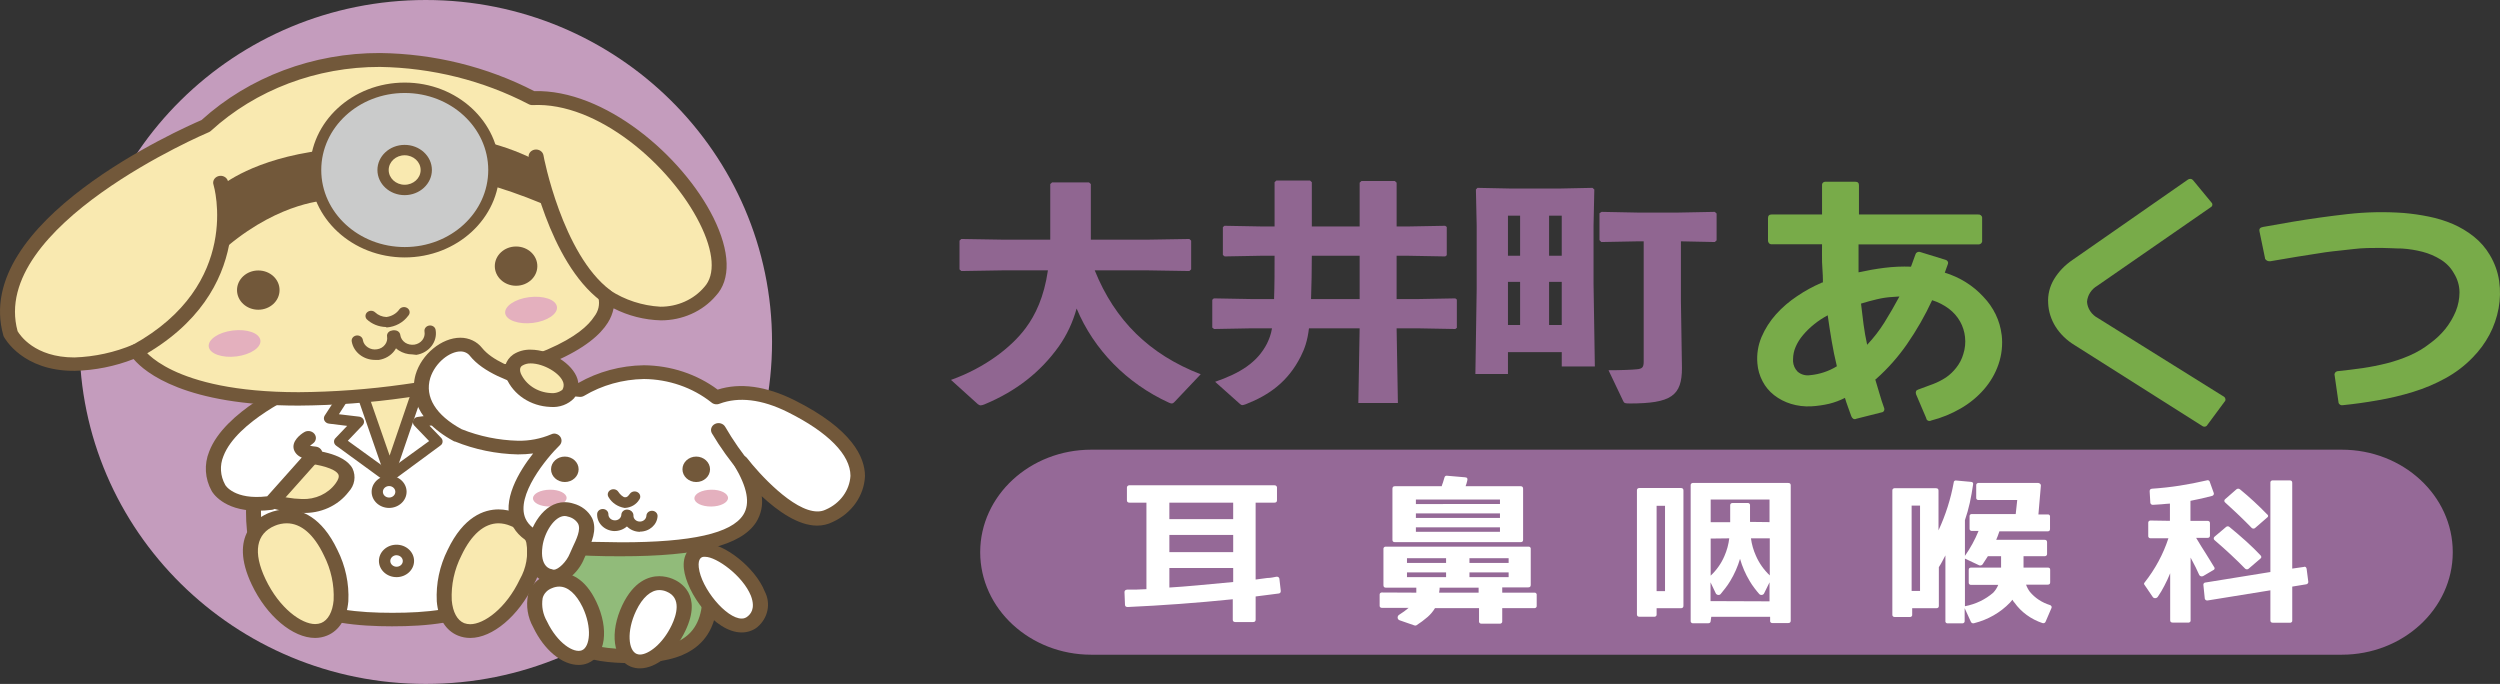 <?xml version="1.0" encoding="UTF-8"?>
<svg id="_レイヤー_1" data-name="レイヤー_1" xmlns="http://www.w3.org/2000/svg" version="1.1" viewBox="0 0 219.321 60">
  <rect x="0" y="0" width="219.321" height="60" fill="#333333" stroke="none"/>
  <!-- Generator: Adobe Illustrator 29.5.1, SVG Export Plug-In . SVG Version: 2.1.0 Build 141)  -->
  <defs>
    <style>
      .st0 {
        fill: #906691;
      }

      .st1 {
        fill: #c49cbd;
      }

      .st2 {
        fill: #cacbcb;
      }

      .st3 {
        fill: #91bb7a;
      }

      .st4 {
        fill: #72583a;
      }

      .st5 {
        fill: #fff;
      }

      .st6 {
        fill: #78ab49;
      }

      .st7 {
        fill: #e4b0be;
      }

      .st8 {
        fill: #f9e9b0;
      }

      .st9 {
        fill: #956997;
      }
    </style>
  </defs>
  <path class="st0" d="M96.038,23.716c1.77,4.404,4.808,7.38,9.298,9.117l-2.291,2.419c-.091.104-.182.145-.249.145-.091,0-.182-.041-.272-.083-3.651-1.674-6.554-4.61-8.073-8.249-.34,1.22-.862,2.336-1.565,3.329-1.61,2.253-3.742,3.928-6.532,5.085-.113.041-.226.083-.317.083s-.159-.042-.249-.104l-2.359-2.13c3.016-1.075,5.33-2.894,6.554-4.548.862-1.158,1.611-2.729,1.951-5.065h-3.833l-3.765.062-.159-.145v-2.522l.159-.145,3.765.062h4.037v-4.879l.159-.145h3.243l.159.145v4.879h4.876l3.765-.062.159.145v2.522l-.159.145-3.765-.062h-4.536Z"/>
  <path class="st0" d="M123.406,19.87l3.38-.062.136.104v2.481l-.136.103-3.38-.062h-.884v3.804h1.769l3.379-.062.137.103v2.481l-.137.103-3.379-.062h-1.769l.113,6.554h-3.47l.114-6.554h-4.445c-.137,1.137-.386,1.799-.726,2.48-1.111,2.192-2.744,3.37-4.808,4.177-.137.041-.227.083-.295.083-.091,0-.159-.041-.226-.104l-2.178-1.943c2.155-.745,3.697-1.674,4.559-3.37.182-.393.34-.765.431-1.323h-1.724l-3.357.062-.159-.124v-2.44l.136-.124,3.38.062h1.905c.045-1.261.045-2.543.045-3.804h-1.021l-3.357.062-.159-.124v-2.44l.137-.124,3.379.062h1.021v-3.887l.159-.145h2.949l.159.145v3.887h4.196v-3.845l.159-.145h2.925l.16.145v3.845h.884ZM119.279,22.434h-4.196c0,1.261-.023,2.543-.068,3.804h4.264v-3.804Z"/>
  <path class="st0" d="M132.291,30.89v1.923h-2.858l.114-7.443v-5.582l-.068-3.163.136-.145,3.04.062h4.036l3.017-.062.159.145-.068,3.163v5.127l.114,7.236h-2.903v-1.261h-4.718ZM133.356,18.919h-1.066v3.515h1.066v-3.515ZM133.356,24.729h-1.066v3.784h1.066v-3.784ZM137.009,22.434v-3.515h-1.111v3.515h1.111ZM137.009,28.512v-3.784h-1.111v3.784h1.111ZM147.464,26.403l.091,5.872c0,2.439-.93,3.121-4.581,3.121-.454,0-.499-.041-.59-.248l-1.271-2.667c1.066,0,2.087-.041,2.472-.083.477-.041.613-.166.613-.662v-10.564h-.544l-3.175.062-.159-.166v-2.357l.182-.124,3.153.062h3.583l3.197-.062.159.144v2.357l-.159.145-2.971-.062v5.231Z"/>
  <path id="path15" class="st1" d="M67.73,30c0,16.569-13.601,30-30.378,30S6.974,46.569,6.974,30C6.974,13.431,20.575 0,37.352,0l0.0 0c16.776.004,30.374,13.433,30.378,30Z"/>
  <path id="path17" class="st5" d="M45.591,31.33l-2.655,3.403c-2.013-2.496-5.156-4.001-8.527-4.083-6.727,0-12.185,6.397-12.185,14.292s5.458,9.392,12.2,9.392,12.171-1.531,12.171-9.419c0-1.599,1.475-3.117,1.092-4.553,1.822-1.198,2.582-3.137,2.567-5.492s-4.662-3.539-4.662-3.539Z"/>
  <path id="path19" class="st4" d="M34.424,54.946c-5.982,0-12.842-1.143-12.842-10.032,0-8.208,5.761-14.884,12.842-14.884,3.274.052,6.366,1.404,8.483,3.709l2.161-2.77c.169-.212.465-.302.738-.225.524.143,5.119,1.45,5.163,4.124,0,2.552-.834,4.485-2.508,5.751.01.835-.195,1.661-.597,2.409-.311.591-.501,1.23-.561,1.885-.052,8.888-6.911,10.032-12.879,10.032ZM34.424,31.241c-6.358,0-11.529,6.125-11.529,13.673,0,7.745,5.54,8.847,11.529,8.847s11.507-1.089,11.507-8.847c.051-.81.274-1.603.656-2.334.368-.624.53-1.334.465-2.042-.083-.255.021-.529.258-.681,1.527-1.007,2.301-2.722,2.287-4.989,0-1.361-2.449-2.402-3.754-2.831l-2.375,3.029c-.118.156-.31.252-.516.259-.206.003-.403-.082-.531-.231-2.161-2.477-5.008-3.852-7.996-3.852Z"/>
  <polygon id="polygon21" class="st8" points="31.222 32.963 34.188 41.47 37.263 32.46 31.222 32.963"/>
  <path id="path23" class="st4" d="M34.188,41.926c-.214.001-.405-.125-.472-.313l-2.95-8.507c-.051-.129-.032-.274.052-.388.085-.114.22-.189.369-.204l6.041-.51c.165-.014.326.05.428.17.1.12.133.276.089.422l-3.083,9.018c-.069.186-.259.312-.472.313ZM31.886,33.372l2.294,6.595,2.39-6.989-4.684.395Z"/>
  <path id="path25" class="st8" d="M26.723,40.055s5.163.272,3.297,2.722c-2.338,3.117-7.376.681-7.376.681,0,0,4.079-3.403,4.079-3.403Z"/>
  <path id="path27" class="st4" d="M26.487,44.996c-1.435-.043-2.844-.371-4.131-.96-.188-.092-.317-.261-.347-.456-.028-.197.049-.395.207-.531l4.094-3.444c.131-.108.304-.164.479-.157.561,0,3.393.252,4.138,1.654.322.684.19,1.478-.339,2.042-.93,1.228-2.48,1.927-4.101,1.851ZM23.861,43.308c.841.291,1.728.45,2.626.47,1.174.054,2.293-.462,2.95-1.361.258-.347.339-.619.243-.803-.28-.524-1.719-.864-2.759-.96,0,0-3.061,2.654-3.061,2.654Z"/>
  <path id="path29" class="st4" d="M33.966,42.233c-.109-.001-.215-.035-.302-.095l-4.175-3.042c-.104-.077-.171-.19-.184-.313-.015-.127.03-.254.125-.347l1.025-1.075-1.601-.197c-.165-.021-.308-.115-.384-.252-.074-.135-.074-.294,0-.429l1.977-3.042c.141-.216.444-.286.679-.157.234.13.31.41.17.626l-1.564,2.43,1.778.211c.27.034.46.264.423.513-.013.09-.055.175-.121.242l-1.298,1.361,3.762,2.722c.216.154.256.44.089.64-.095.114-.243.179-.399.177,0,0,0,.027,0,.027Z"/>
  <path id="path31" class="st4" d="M34.188,42.233c-.153-.001-.297-.066-.391-.177-.167-.199-.127-.486.088-.64 0-0.0 0-0.0 0-0l3.762-2.722-1.306-1.361c-.119-.128-.152-.305-.089-.463.061-.16.216-.274.398-.293l1.778-.238-1.593-2.443c-.137-.217-.061-.494.17-.626.234-.13.538-.06.678.156 0.0 0.0 0.0 0.0 0.0.001l1.977,3.042c.082.133.082.296,0,.429-.074.138-.218.233-.384.252l-1.601.197,1.033,1.075c.09.096.133.221.118.347-.007.125-.075.24-.184.313l-4.145,3.056c-.09.061-.198.094-.31.095Z"/>
  <path id="path33" class="st8" d="M29.024,48.487c1.424,3.001,1.165,6.009-.583,6.717-1.748.708-4.345-1.171-5.753-4.151-1.409-2.981-.583-4.764,1.165-5.492,1.748-.728,3.74-.075,5.171,2.926Z"/>
  <path id="path35" class="st4" d="M27.645,55.966c-1.962,0-4.249-1.919-5.554-4.669-2.11-4.417.612-5.935,1.475-6.288.491-.206,1.024-.315,1.564-.32,1.269,0,3.076.619,4.47,3.553.71,1.411,1.039,2.959.959,4.512-.133,1.504-.797,2.573-1.874,3.008-.328.134-.682.203-1.04.204ZM25.152,45.908c-.356.003-.708.075-1.033.211-1.652.681-1.947,2.334-.826,4.689,1.217,2.559,3.15,3.94,4.352,3.94.182.001.363-.032.531-.095.605-.245,1.003-.973,1.092-1.994.065-1.353-.226-2.7-.848-3.927-.878-1.851-2.006-2.824-3.268-2.824Z"/>
  <path id="path37" class="st8" d="M39.875,48.487c-1.431,3.001-1.173,6.009.575,6.717s4.3-1.171,5.776-4.151c1.475-2.981.59-4.764-1.158-5.492-1.748-.728-3.762-.075-5.193,2.926Z"/>
  <path id="path39" class="st4" d="M41.254,55.966h0c-.368.002-.733-.068-1.07-.204-1.077-.436-1.741-1.504-1.866-3.008-.079-1.553.247-3.1.952-4.512,1.401-2.933,3.201-3.553,4.47-3.553.542.005,1.077.114,1.571.32,1.069.404,1.866,1.253,2.146,2.287.272,1.368.044,2.78-.649,4.015-1.32,2.722-3.592,4.655-5.554,4.655ZM43.74,45.908c-1.254,0-2.383.973-3.26,2.824-.624,1.231-.915,2.583-.848,3.94.089,1.021.479,1.749,1.084,1.994.171.063.354.096.538.095,1.195,0,3.128-1.361,4.352-3.94.562-.986.761-2.113.568-3.212-.179-.683-.712-1.241-1.424-1.49-.318-.133-.662-.205-1.011-.211Z"/>
  <path id="path41" class="st4" d="M34.136,44.56c-.847,0-1.534-.634-1.534-1.416,0-.782.687-1.416,1.534-1.416.847,0,1.534.634,1.534,1.416h0c-.004.78-.689,1.412-1.534,1.416ZM34.136,42.641c-.301,0-.546.225-.546.504,0,.278.244.504.546.504s.546-.225.546-.504c0-.278-.244-.504-.546-.504Z"/>
  <path id="path43" class="st4" d="M34.792,50.631c-.851.004-1.545-.63-1.549-1.416s.683-1.425,1.534-1.429c.851-.004,1.545.63,1.549,1.416 0.0.005 0.0.009,0,.014-.004.78-.689,1.412-1.534,1.416ZM34.792,48.705c-.304.004-.549.23-.553.51.004.279.251.504.553.504.301,0,.546-.225.546-.504-.004-.277-.246-.5-.546-.504v-.007Z"/>
  <path id="path45" class="st5" d="M27.047,38.381l-1.07-4.41s-9.331,4.083-6.808,8.847c0,0,.988,1.824,4.61,1.313l3.821-4.39s-2.331-.143-.553-1.361Z"/>
  <path id="path47" class="st4" d="M22.548,44.805c-3.002,0-3.946-1.661-3.983-1.742-.592-1.072-.67-2.323-.214-3.45,1.35-3.553,7.081-6.077,7.325-6.186.33-.143.723-.012.878.293s.013.667-.317.81h0c-.052,0-5.473,2.416-6.639,5.492-.335.817-.278,1.727.155,2.504,0,.041.819,1.361,3.688,1.014l3.032-3.403c-.326-.123-.577-.372-.686-.681-.243-.749.597-1.361.87-1.524.292-.198.703-.144.922.123.22.266.165.646-.123.849-.001.001-.002.001-.002.002-.09.062-.176.128-.258.197.159.039.322.064.487.075.365.031.634.329.601.666-.012.12-.062.234-.144.328l-3.865,4.335c-.106.115-.252.192-.413.218-.435.055-.874.082-1.313.082Z"/>
  <path id="path49" class="st3" d="M62.291,52.176c0,4.512-3.128,5.383-6.97,5.383s-6.97-.871-6.97-5.383,3.12-8.167,6.97-8.167,6.97,3.655,6.97,8.167Z"/>
  <path id="path51" class="st4" d="M55.32,58.171c-3.555,0-7.634-.681-7.634-5.996,0-4.839,3.423-8.779,7.634-8.779s7.627,3.94,7.627,8.779c0,5.315-4.079,5.996-7.627,5.996ZM55.32,44.615c-3.482,0-6.314,3.403-6.314,7.561,0,3.968,2.523,4.764,6.314,4.764s6.307-.81,6.307-4.764c-0-4.172-2.862-7.561-6.307-7.561Z"/>
  <path id="path53" class="st8" d="M18.056,11.042S-1.867,19.393.928,29.268c0,0,2.471,4.866,11.064,1.524,0,0,3.452,6.227,23.545,3.491,20.093-2.736,17.585-8.357,17.585-8.357,0,0,5.377,3.75,9.169-.354,3.791-4.104-6.535-17.416-15.593-16.96,0,0-15.638-8.963-28.642,2.43Z"/>
  <path id="path55" class="st4" d="M26.199,35.583c-9.936,0-13.462-2.886-14.479-4.083-1.636.638-3.387.989-5.163,1.034-4.588.034-6.159-2.886-6.225-3.001-.016-.033-.028-.067-.037-.102C-2.538,19.434,15.983,11.267,17.68,10.532c4.178-3.785,9.804-5.898,15.66-5.88,4.74.058,9.39,1.207,13.528,3.342,6.174-.17,13.004,5.669,15.711,11.086,1.475,2.974,1.564,5.445.207,6.887-1.161,1.353-2.931,2.141-4.802,2.137-1.456-.039-2.88-.401-4.153-1.055-.088.446-.261.874-.509,1.266-1.283,2.042-5.399,4.893-17.703,6.567-3.117.446-6.265.68-9.419.701ZM11.963,30.214c.247.001.472.13.583.333,0,.034,2.405,3.859,13.653,3.859,3.085-.022,6.164-.249,9.213-.681,12.289-1.715,15.756-4.458,16.714-5.948.372-.47.509-1.064.376-1.633-.115-.317.071-.66.415-.766.202-.062.424-.03.596.086,1.3.853,2.833,1.353,4.426,1.443,1.504.006,2.927-.633,3.85-1.729.988-1.068.841-3.103-.406-5.587-2.56-5.118-8.969-10.664-14.649-10.372-.135.006-.269-.028-.384-.095-3.978-2.062-8.449-3.179-13.012-3.253-5.554-.015-10.888,2.002-14.834,5.608-.051.048-.111.087-.177.116-.199.082-19.311,8.221-16.781,17.463.192.32,1.475,2.3,4.979,2.3,1.785-.059,3.54-.443,5.163-1.13.089-.023.182-.028.273-.014Z"/>
  <path id="path57" class="st4" d="M11.963,31.398c-.363.005-.661-.262-.667-.596-.004-.219.122-.424.327-.534,9.663-5.322,7.14-13.965,7.111-14.047-.115-.317.071-.66.415-.766.344-.106.716.065.831.383.01.028.018.056.023.084,0,.095,2.818,9.63-7.701,15.422-.106.046-.223.064-.339.054Z"/>
  <path id="path59" class="st4" d="M53.122,26.539c-.152 0-.299-.051-.413-.143-4.588-3.444-6.262-12.196-6.329-12.57-.061-.331.18-.645.538-.701.358-.056.699.166.76.497h0c0,.088,1.66,8.677,5.857,11.835.281.217.318.603.083.863-.123.136-.304.216-.496.219Z"/>
  <path id="path61" class="st4" d="M28.737,13.268c-.106-.077-.242-.112-.376-.095-6.181.769-8.851,3.063-8.999,3.158-.196.175-.201.464-.012.645.085.081.199.13.321.138v3.505l-.332.265c-.201.164-.22.448-.042.634.002.002.004.004.006.006.185.185.496.2.701.034,4.713-3.913,8.682-3.981,8.719-3.981.272.024.513-.16.538-.411.003-.029.003-.057,0-.086l-.325-3.498c-.017-.125-.089-.238-.199-.313Z"/>
  <path id="path63" class="st4" d="M47.9,17.011l-.31-.129-.317-1.749c.141-.018.265-.093.339-.204.144-.215.075-.496-.155-.633-1.541-.825-3.196-1.455-4.92-1.872-.146-.035-.302-.005-.42.082-.121.086-.192.22-.192.361v2.722c.002.202.145.381.354.442,1.774.495,3.511,1.095,5.2,1.797.065.026.135.04.207.041.273-.003.492-.21.488-.461-.002-.171-.108-.327-.274-.403,0,0-0.0.007-0.0.007Z"/>
  <path id="path65" class="st4" d="M33.856,28.689c-.635-.016-1.239-.26-1.682-.681-.172-.195-.14-.483.071-.641.199-.149.488-.134.666.036.261.247.615.393.988.408.471-.061.889-.31,1.143-.681.159-.205.467-.252.689-.106.222.146.273.431.115.636-.009.012-.019.024-.03.035-.428.594-1.126.975-1.896,1.034l-.066-.041Z"/>
  <path id="path67" class="st4" d="M24.525,25.45c-0.0.951-.836,1.722-1.866,1.722-1.031-0-1.866-.771-1.866-1.722 0-.951.836-1.722,1.866-1.722.002,0,.005 0.0.007 0,1.027-0,1.859.768,1.859,1.715,0,.002-0.0.005-0.0.007Z"/>
  <path id="path69" class="st4" d="M47.14,23.347c0,.951-.836,1.722-1.866,1.722-1.031,0-1.866-.771-1.866-1.722,0-.951.836-1.722,1.866-1.722h0c1.031,0,1.866.771,1.866,1.722Z"/>
  <path id="path71" class="st2" d="M35.508,7.701c-4.318,0-7.819,3.23-7.819,7.214s3.501,7.214,7.819,7.214,7.819-3.23,7.819-7.214h0c0-3.984-3.501-7.214-7.819-7.214ZM35.508,16.664c-1.047.015-1.909-.756-1.925-1.722-.016-.966.819-1.761,1.866-1.776,1.047-.015,1.909.756,1.925,1.722 0.0.009 0.0.018 0.0.027 0.0.955-.831,1.734-1.866,1.749Z"/>
  <path id="path73" class="st4" d="M35.508,22.585c-4.591,0-8.313-3.434-8.313-7.67s3.722-7.67,8.313-7.67,8.313,3.434,8.313,7.67c-.004,4.234-3.724,7.666-8.313,7.67ZM35.508,8.157c-4.045,0-7.325,3.026-7.325,6.758s3.279,6.758,7.325,6.758,7.325-3.026,7.325-6.758c-.004-3.731-3.281-6.754-7.325-6.758ZM35.508,17.12c-1.32.004-2.393-.98-2.397-2.198-.004-1.218,1.063-2.208,2.382-2.212s2.393.98,2.397,2.198c0.0.002 0.0.005 0.0.007-.004,1.214-1.067,2.198-2.383,2.205ZM35.508,13.622c-.774-.004-1.405.572-1.409,1.286s.62,1.296,1.394,1.3c.774.004,1.405-.572,1.409-1.286 0-.002 0-.005 0-.007 0-.711-.623-1.289-1.394-1.293Z"/>
  <path id="path75" class="st5" d="M62.829,34.855s-5.097-4.539-11.942-.681c0,0-6.993-.681-9.132-3.335-2.139-2.654-8.689,3.498-1.571,7.337,0,0,4.817,2.089,8.438.463,0,0-9.383,9.126,3.238,9.528,12.621.402,16.611-1.831,13.13-7.602,0,0,4.736,6.2,7.73,4.682s4.647-5.628-3.341-9.616c-2.501-1.279-4.713-1.49-6.55-.776Z"/>
  <path id="path77" class="st4" d="M54.494,48.8c-.826,0-1.726,0-2.655-.041-3.843-.116-6.181-1.062-6.956-2.804-.9-2.042.627-4.567,1.888-6.173-.445.055-.893.082-1.342.082-1.904-.041-3.782-.428-5.525-1.137h-.052c-3.983-2.151-3.688-4.818-3.393-5.866.524-1.783,2.287-3.233,3.924-3.233.753-.003,1.461.329,1.903.892,1.741,2.164,7.288,2.933,8.453,3.076,1.728-.988,3.714-1.524,5.746-1.552,2.358.019,4.64.772,6.476,2.137,1.955-.626,4.249-.313,6.734.926,5.104,2.552,6.181,5.029,6.189,6.656-.072,1.726-1.166,3.276-2.847,4.036-.414.207-.879.314-1.35.313h0c-1.674,0-3.467-1.286-4.861-2.579.113.792-.061,1.595-.494,2.287-1.306,2.028-5.067,2.981-11.839,2.981h-0ZM48.593,38.033c.209,0,.406.091.531.245.192.233.183.559-.022.783-1.136,1.103-3.895,4.424-3.002,6.431.553,1.245,2.552,1.953,5.783,2.042.915,0,1.8.041,2.611.041,6.174,0,9.67-.783,10.71-2.409.627-.987.369-2.402-.789-4.328-.158-.287-.048-.638.251-.803.297-.17.686-.095.885.17.996,1.293,4.035,4.662,6.159,4.662h0c.257.006.511-.051.738-.163,1.256-.544,2.086-1.682,2.161-2.96,0-1.838-1.955-3.825-5.495-5.587-2.287-1.143-4.322-1.361-5.982-.742-.249.105-.544.057-.738-.123-1.646-1.298-3.735-2.021-5.901-2.042-1.866.031-3.685.542-5.252,1.477-.123.072-.268.104-.413.088-.302,0-7.31-.749-9.589-3.58-.19-.258-.51-.409-.848-.402-.929,0-2.213.96-2.648,2.334-.494,1.661.487,3.253,2.751,4.485,1.563.625,3.24.969,4.942,1.014,1.002.019,1.996-.172,2.906-.558.086-.043.182-.069.28-.075,0,0-.03-0-.03 0Z"/>
  <path id="path79" class="st4" d="M65.507,41.783c-.201-.002-.39-.087-.516-.231-.95-1.113-1.799-2.297-2.537-3.539-.171-.297-.049-.666.273-.823.322-.158.721-.045.893.252h0c.69,1.192,1.484,2.33,2.375,3.403.198.285.108.664-.201.846-.086.051-.184.083-.286.093Z"/>
  <path id="path81" class="st4" d="M54.841,44.56h-.052c-.6-.1-1.117-.449-1.401-.946-.141-.218-.063-.5.173-.63s.542-.058.682.16h0c.125.197.398.476.59.483s.273-.109.435-.32c.157-.207.466-.257.69-.112s.279.43.122.636h0c-.25.423-.718.698-1.239.728Z"/>
  <path id="path83" class="st4" d="M32.897,31.575c-1.008-.003-1.867-.676-2.036-1.593-.059-.246.11-.489.376-.543s.53.101.589.347c.004.015.006.031.008.047.043.259.201.491.435.64.231.156.522.217.804.17.284-.038.538-.184.701-.402.159-.205.225-.459.184-.708-.047-.25.135-.488.406-.531.271-.043.528.124.575.374h0c.187,1.039-.572,2.021-1.697,2.198-.115.006-.231.006-.347,0Z"/>
  <path id="path85" class="st4" d="M36.172,31.092c-.428-.001-.846-.125-1.195-.354-.438-.285-.738-.718-.834-1.205-.059-.246.11-.489.376-.543s.53.101.589.347c.004.015.006.031.008.047.036.273.194.52.435.681.235.15.522.21.804.17.587-.09.984-.601.887-1.143-0-.003-.001-.005-.001-.008-.04-.247.139-.479.406-.524.265-.044.518.118.566.362.001.004.002.008.002.012.187,1.036-.567,2.018-1.689,2.198-.119-.007-.237-.02-.354-.041Z"/>
  <path id="path87" class="st4" d="M53.904,46.588h-.044c-.843-.044-1.496-.698-1.475-1.477-.001-.252.22-.456.493-.457.273-.001.495.203.495.455v.002c-.008.289.239.53.553.538 0.0 0.0 0.0 0.0 0.0 0.0.305.015.566-.201.582-.482 0-.007.001-.014.001-.021.016-.249.239-.443.509-.442.273.007.487.217.479.469,0,0-0.0 0-0.0 0-.01.38-.185.741-.487,1-.295.268-.693.417-1.106.415Z"/>
  <path id="path89" class="st4" d="M56.154,46.656h-.052c-.413-.013-.803-.177-1.084-.456-.282-.272-.434-.638-.42-1.014.008-.245.228-.439.494-.436h0c.273.007.487.217.479.469,0,0-0.0 0-0.0 0-.008.138.045.273.148.374.104.101.247.16.398.163.151.005.297-.046.406-.143.11-.094.176-.223.184-.361.004-.248.225-.446.494-.443.003 0.0.005 0.0.008 0.0.273.007.487.217.479.469,0,0-0.0 0-0.0 0-.039.763-.722,1.362-1.549,1.361,0,0,.015.014.015.014Z"/>
  <path id="path91" class="st5" d="M51.706,53.033c.981,2.042.804,4.083-.391,4.587s-2.95-.783-3.932-2.838-.398-3.267.797-3.75,2.552-.054,3.526,2.001Z"/>
  <path id="path93" class="st4" d="M50.769,58.335c-1.475,0-3.046-1.327-3.991-3.308-.491-.88-.65-1.886-.45-2.858.206-.766.795-1.395,1.586-1.695.363-.148.754-.226,1.151-.231.929,0,2.25.442,3.246,2.545,1.143,2.396.819,4.764-.738,5.39-.253.103-.527.156-.804.157ZM49.065,51.461c-.214.001-.426.045-.62.129-.422.148-.736.48-.841.885-.112.701.022,1.417.384,2.042.907,1.906,2.353,2.818,3.061,2.532s.915-1.987.059-3.791c-.561-1.15-1.283-1.797-2.043-1.797Z"/>
  <path id="path95" class="st5" d="M55.202,53.353c-.974,2.042-.797,4.083.391,4.594s2.95-.789,3.932-2.838.406-3.287-.76-3.798-2.589,0-3.563,2.042Z"/>
  <path id="path97" class="st4" d="M56.139,58.634h0c-.276.002-.55-.049-.804-.15-1.556-.633-1.874-3.001-.738-5.397,1.003-2.096,2.316-2.539,3.246-2.539.399.004.793.083,1.158.231.649.265,2.648,1.361,1.129,4.553-.937,1.974-2.545,3.301-3.991,3.301ZM57.843,51.767c-.738,0-1.475.64-2.036,1.81-.863,1.81-.679,3.498.052,3.791.089.035.184.053.28.054.738,0,1.992-.905,2.788-2.579.413-.864.9-2.402-.457-2.947-.196-.085-.41-.129-.627-.129Z"/>
  <path id="path99" class="st8" d="M50.032,33.406c-.443-1.422-3.246-2.722-4.625-1.817s.575,3.505,2.869,3.505c2.294,0,1.756-1.688,1.756-1.688Z"/>
  <path id="path101" class="st4" d="M48.276,35.699c-1.723-.067-3.24-1.069-3.865-2.552-.318-.729-.071-1.564.605-2.042.447-.293.986-.444,1.534-.429,1.733,0,3.688,1.225,4.109,2.566.176.574.071,1.191-.288,1.688-.523.553-1.303.84-2.095.769ZM46.55,31.881c-.262-.006-.52.063-.738.197-.074.048-.295.204-.125.681.44.989,1.455,1.658,2.611,1.722.375.044.752-.06,1.04-.286.113-.191.142-.416.081-.626-.243-.817-1.719-1.688-2.869-1.688Z"/>
  <path id="path103" class="st4" d="M50.762,41.171c0,.616-.542,1.116-1.21,1.116s-1.21-.5-1.21-1.116.542-1.116,1.21-1.116h0c.668,0,1.21.5,1.21,1.116Z"/>
  <path id="path105" class="st4" d="M62.291,41.171c0,.616-.542,1.116-1.21,1.116s-1.21-.5-1.21-1.116.542-1.116,1.21-1.116h0c.666.004,1.206.501,1.21,1.116Z"/>
  <path id="path107" class="st5" d="M61.627,48.256c1.955-.368,6.919,4.254,4.426,6.282s-7.546-5.683-4.426-6.282Z"/>
  <path id="path109" class="st4" d="M65.064,55.483c-2.375,0-4.839-3.478-5.067-5.581-.133-1.198.428-2.042,1.475-2.239.125-.011.251-.011.376,0,1.711,0,4.426,2.164,5.237,4.213.564,1.068.297,2.352-.656,3.151-.381.298-.865.459-1.365.456ZM61.87,48.848h-.111c-.177,0-.546.102-.457.926.207,1.844,2.419,4.492,3.762,4.492.195.003.383-.066.524-.191.192-.157.738-.619.288-1.81-.715-1.763-3.024-3.416-4.005-3.416Z"/>
  <path id="path111" class="st7" d="M22.843,29.846c.096.626-.848,1.266-2.095,1.422s-2.346-.225-2.434-.851.841-1.266,2.095-1.422,2.338.218,2.434.851Z"/>
  <path id="path113" class="st7" d="M48.859,26.906c.096.626-.848,1.266-2.095,1.422s-2.346-.225-2.442-.837.848-1.266,2.102-1.422,2.338.211,2.434.837Z"/>
  <path id="path115" class="st7" d="M49.707,43.682c0,.408-.649.749-1.475.755s-1.475-.313-1.475-.721.649-.742,1.475-.755,1.475.32,1.475.721Z"/>
  <path id="path117" class="st7" d="M63.869,43.682c0,.408-.649.749-1.475.755s-1.475-.313-1.475-.721.649-.742,1.475-.755,1.468.32,1.475.721Z"/>
  <path id="path119" class="st5" d="M48.254,50.522s-1.652-.231-1.291-2.661c.207-1.538,1.475-3.648,3.128-3.117,2.515.81.988,2.967.575,4.029s-1.593,2.123-2.412,1.749Z"/>
  <path id="path121" class="st4" d="M48.615,51.202c-.192 0-.383-.035-.561-.102-.804-.163-2.08-1.028-1.77-3.314.199-1.504,1.379-3.73,3.26-3.73.251.002.5.041.738.116.726.188,1.33.654,1.66,1.279.487,1.021-.059,2.178-.457,3.022-.089.184-.17.354-.229.504-.42,1.096-1.527,2.225-2.641,2.225ZM49.545,45.268c-.9,0-1.792,1.436-1.955,2.668-.251,1.824.738,1.98.738,1.98.069.012.136.032.199.061.022.006.045.006.066,0,.384,0,1.106-.681,1.401-1.422.074-.177.162-.374.258-.578.302-.64.738-1.518.457-2.042-.188-.31-.51-.533-.885-.613-.09-.032-.184-.05-.28-.054Z"/>
  <path id="path129" class="st6" d="M175.604,29.37c.103.873.007,1.756-.28,2.593-.273.8-.706,1.545-1.276,2.198-.575.66-1.265,1.226-2.043,1.674-.801.465-1.67.82-2.582,1.055-.129.079-.303.047-.389-.072-.028-.039-.044-.085-.047-.132l-.9-2.11c-.052-.211,0-.34.192-.402l1.306-.483c.404-.154.788-.351,1.143-.585.343-.24.644-.527.893-.851.281-.354.488-.754.612-1.177.16-.491.213-1.007.155-1.518-.05-.475-.197-.937-.435-1.361-.241-.426-.572-.803-.974-1.109-.439-.331-.939-.586-1.475-.755-.621,1.343-1.361,2.636-2.213,3.866-.764,1.102-1.665,2.119-2.685,3.029l-.052.048h-.044l.376,1.259c.118.415.251.83.398,1.232.037.083.037.176,0,.259-.037.085-.123.143-.221.15l-2.213.558c-.081.048-.185.048-.266,0-.081-.054-.14-.13-.17-.218-.093-.254-.189-.52-.288-.796-.103-.279-.192-.551-.273-.817-.438.224-.903.398-1.387.517-.517.12-1.046.195-1.579.225-.6.03-1.2-.044-1.77-.218-.54-.165-1.04-.424-1.475-.762-.43-.337-.777-.754-1.018-1.225-.256-.486-.409-1.013-.45-1.552-.072-.789.052-1.583.361-2.321.309-.725.739-1.4,1.276-2.001.545-.605,1.172-1.142,1.866-1.599.656-.445,1.358-.83,2.095-1.15.042-.031.094-.045.148-.041v-.252c0-.49-.059-1.007-.074-1.545s0-1.055,0-1.552h-4.426c-.092.004-.18-.034-.236-.102-.058-.068-.086-.152-.081-.238v-1.94c0-.225.103-.333.317-.333h4.426v-2.559c-.027-.148.082-.288.243-.313.032-.005.065-.005.096 0h2.582c.214,0,.317.102.317.313v2.559h10.437c.177-.024.342.09.368.253.004.027.004.054.001.08v1.953c.026.164-.096.316-.273.34-.032.004-.064.004-.096,0h-10.474v2.45c.747-.166,1.503-.298,2.264-.395.775-.097,1.557-.131,2.338-.102h0l.391-1.075c.039-.158.208-.257.379-.221.019.004.038.01.056.017l2.213.681c.16.043.252.198.206.346-.004.012-.008.024-.014.035l-.266.742c1.314.404,2.483,1.134,3.378,2.11.901.932,1.463,2.1,1.608,3.342h0ZM161.146,32.133c-.177-.735-.332-1.477-.457-2.225s-.243-1.497-.347-2.246c-.423.224-.821.486-1.188.783-.358.284-.684.601-.974.946-.27.314-.489.662-.649,1.034-.151.348-.229.72-.229,1.096v.204c.023.325.163.634.398.878.289.254.69.37,1.084.313.845-.078,1.655-.347,2.36-.783h-0l0.0 0ZM166.649,26.008l-.583.041c-.473.025-.943.094-1.401.204-.443.102-.915.231-1.401.381.069.613.143,1.218.221,1.817.081.599.184,1.198.317,1.797.574-.609,1.083-1.268,1.519-1.967.465-.749.907-1.511,1.328-2.3v.027h0Z"/>
  <path id="path131" class="st6" d="M195.165,35.23l-1.512,2.042c-.062.135-.23.199-.377.142-.033-.013-.063-.031-.088-.053l-11.168-7.071c-.701-.42-1.285-.986-1.704-1.654-.386-.624-.603-1.324-.634-2.042-.046-.727.13-1.451.509-2.089.405-.672.964-1.255,1.638-1.708l10.098-7.03c.13-.109.33-.1.448.02.015.015.028.031.039.049l1.579,1.912c.121.101.131.273.021.384-.027.027-.059.049-.095.065l-9.906,6.86c-.535.309-.877.835-.922,1.416h0c.038.602.405,1.146.974,1.443l10.976,6.847c.095.041.164.122.184.218.03.088.008.184-.059.252l-0-0Z"/>
  <path id="path133" class="st6" d="M218.423,22.36c.43.714.711,1.497.826,2.307.112.794.094,1.599-.052,2.389-.145.798-.413,1.573-.797,2.3-.387.73-.884,1.406-1.475,2.008-.696.722-1.51,1.339-2.412,1.831-.895.49-1.845.889-2.832,1.191-1.001.307-2.024.55-3.061.728-1.033.184-2.058.327-3.061.429-.172.045-.352-.047-.401-.206-.009-.028-.013-.057-.012-.086l-.332-2.314c-.049-.159.051-.325.224-.37.03-.008.062-.012.093-.011.738-.075,1.431-.163,2.154-.265.713-.106,1.42-.247,2.117-.422.683-.175,1.35-.402,1.992-.681.646-.281,1.249-.64,1.792-1.068.505-.366.957-.792,1.342-1.266.378-.477.686-.999.915-1.552.214-.531.324-1.094.325-1.661-.003-.583-.171-1.155-.487-1.661-.27-.489-.671-.906-1.165-1.211-.489-.303-1.027-.533-1.593-.681-.588-.151-1.191-.247-1.8-.286-.627,0-1.232-.054-1.815-.054-.826,0-1.645,0-2.449.102s-1.615.163-2.442.279l-2.427.381-2.419.408c-.191.027-.38-.064-.465-.225v-.048l-.487-2.355c-.044-.211.059-.34.317-.381l2.56-.449c1.623-.272,3.238-.497,4.868-.681,1.63-.182,3.276-.214,4.913-.095.744.063,1.483.17,2.213.32.721.145,1.424.362,2.095.647.657.286,1.27.652,1.822,1.089.575.456,1.055,1.005,1.416,1.62l0-0Z"/>
  <path id="path135" class="st9" d="M215.177,48.467c-.012,4.957-4.371,8.97-9.744,8.97h-109.691c-5.385,0-9.751-4.028-9.751-8.997h0c.004-4.966,4.369-8.99,9.751-8.99h109.691c5.381 0,9.744,4.025,9.744,8.99v.027Z"/>
  <path id="path137" class="st5" d="M111.792,42.573c.117-.012.223.066.236.175.002.014.002.029,0,.043v1.103c0,.136-.081.204-.236.204h-1.638v6.744l1.018-.136c.302,0,.568-.068.797-.109.119-.026.238.041.267.151.005.017.007.035.006.053l.118,1.041c0,.136-.059.211-.184.225l-.472.061-.583.075-.966.123v2.042c0,.136-.081.204-.236.204h-1.534c-.155,0-.236-.068-.236-.204v-1.797c-3.113.318-6.186.544-9.22.681-.155,0-.236-.068-.236-.204l-.044-1.103c0-.129.074-.197.221-.218h.738l.966-.041v-7.588h-1.475c-.155,0-.236-.068-.236-.204v-1.103c-.013-.108.072-.206.189-.218.016-.002.031-.002.047,0h12.694ZM108.185,45.54v-1.443h-5.599v1.443l5.599-0ZM102.587,48.439h5.599v-1.511h-5.599v1.511ZM102.587,51.543c.738-.041,1.534-.109,2.464-.191s1.977-.177,3.135-.293v-1.232h-5.599v1.715Z"/>
  <path id="path139" class="st5" d="M124.251,51.992v-.436h-2.663c-.148,0-.221-.068-.221-.218v-3.178c-.013-.101.065-.192.174-.204.016-.002.031-.002.047,0h12.488c.105-.013.201.056.215.153.002.017.002.034-.001.051v3.151c0,.15-.074.218-.214.218h-2.287v.463h2.803c.105-.016.203.049.22.146.003.017.003.034.001.051v.96c.013.101-.065.192-.174.204-.016.002-.031.002-.047,0h-2.803v1.157c.013.101-.065.192-.174.204-.016.002-.031.002-.047,0h-1.593c-.109.012-.208-.06-.221-.161-.002-.014-.002-.029,0-.043v-1.157h-3.865c-.17.285-.387.544-.642.769-.312.27-.645.517-.996.742-.056.024-.121.024-.177,0l-1.254-.436c-.117-.027-.2-.121-.207-.231-.011-.113.049-.222.155-.279.287-.177.558-.375.811-.592h-2.331c-.105.013-.201-.056-.215-.153-.002-.017-.002-.034.001-.051v-.946c-.013-.097.062-.185.167-.197.016-.002.032-.002.047,0l3.002.014h0ZM122.377,47.561c-.148,0-.221-.061-.221-.197v-4.492c0-.143.074-.218.221-.218h4.109c0-.088.066-.197.103-.327l.133-.442c.037-.116.111-.163.214-.15l1.579.136c.192,0,.258.116.207.286-.036.169-.085.335-.148.497h4.824c.148,0,.221.075.221.218v4.492c0,.136-.074.197-.221.197h-11.02l-0-0ZM126.862,49.385v-.415h-3.43v.415h3.43ZM123.432,50.631h3.43v-.415h-3.43v.415ZM131.59,44.213v-.388h-7.376v.395l7.376-.007ZM131.59,45.037h-7.376v.402h7.376v-.402ZM131.59,46.656v-.395h-7.376v.395h7.376ZM129.717,51.992v-.436h-3.423c0,.082,0,.225-.044.436h3.467ZM132.35,49.385v-.415h-3.437v.415h3.437ZM128.913,50.631h3.437v-.415h-3.437v.415Z"/>
  <path id="path141" class="st5" d="M145.332,53.904c.013.101-.065.192-.174.204-.016.002-.031.002-.047,0h-1.269c-.162,0-.236-.068-.236-.204v-10.889c0-.136.074-.204.236-.204h3.607c.155,0,.236.068.236.204v10.14c0,.136-.081.204-.236.204h-2.117s0,.544,0,.544ZM146.07,44.376h-.738v7.486h.738v-7.486ZM150.075,54.476c0,.136-.081.204-.236.204h-1.298c-.109.012-.208-.06-.221-.161-.002-.014-.002-.029,0-.043v-11.903c-.013-.101.065-.192.174-.204.016-.002.031-.002.047,0h8.328c.155,0,.229.068.229.204v11.883c0,.136-.074.204-.229.204h-1.365c-.105.013-.201-.056-.215-.153-.002-.017-.002-.034.001-.051v-.347h-5.163s-.052.368-.052.367ZM155.238,45.806v-1.98h-5.163v1.987h1.711v-1.484c0-.136.074-.204.236-.204h1.283c.109-.012.208.06.221.161.002.014.002.029,0,.043v1.456s1.711.02,1.711.02ZM150.075,47.248v3.253c.525-.496.936-1.083,1.21-1.729.217-.495.358-1.015.42-1.545l-1.63.02h-0ZM155.238,52.754v-1.667l-.472.96c-.032.073-.101.126-.184.143-.094.019-.191-.012-.251-.082-.14-.157-.28-.333-.42-.517-.15-.197-.288-.401-.413-.613-.37-.616-.655-1.272-.848-1.953-.201.681-.491,1.337-.863,1.953-.127.211-.268.416-.42.613-.14.184-.28.361-.413.517-.055.071-.152.104-.243.082-.086-.015-.158-.068-.192-.143l-.457-.96v1.647l5.178.02 0-0ZM153.608,47.228c.069.524.216,1.037.435,1.524.279.644.692,1.232,1.217,1.729v-3.253h-1.652Z"/>
  <path id="path143" class="st5" d="M172.904,42.273c.155,0,.221.095.192.231-.081.558-.177,1.096-.288,1.606-.114.515-.257,1.023-.428,1.524v3.131c.483-.686.883-1.419,1.195-2.185h-.568c-.109.012-.208-.06-.221-.161-.002-.014-.002-.029,0-.043v-1.082c-.014-.097.06-.186.166-.198.019-.002.037-.002.056.001h3.828l.133-1.232h-3.378c-.105.016-.203-.049-.22-.146-.003-.017-.003-.034-.001-.051v-1.096c-.013-.101.065-.192.174-.204.016-.002.031-.002.047,0h5.222c.073.006.14.041.184.095.042.048.058.11.044.17l-.214,2.498h.804c.1-.016.196.045.214.138.004.02.004.04,0,.06v1.082c0,.136-.066.204-.214.204h-4.227l-.155.436c-.034.105-.076.207-.125.306h4.241c.148,0,.221.068.221.218v1.014c.013.101-.065.192-.174.204-.016.002-.031.002-.047,0h-1.844v1h2.124c.148,0,.214.061.214.197v1.096c0,.136-.066.204-.214.204h-1.903c.08.225.194.438.339.633.447.538,1.058.941,1.756,1.157.113.031.178.141.144.246-.005.014-.011.028-.019.04l-.509,1.184c-.018.052-.062.092-.118.109-.052.02-.11.02-.162,0-1-.337-1.856-.962-2.442-1.783l-.111-.136c-.03-.04-.055-.084-.074-.129l-.133.163c-.033.032-.062.066-.089.102-.836.868-1.928,1.492-3.142,1.797-.114.037-.239-.018-.28-.123l-.546-1.198v1.13c.013.101-.065.192-.174.204-.016.002-.031.002-.047,0h-1.254c-.105.013-.201-.056-.215-.153-.002-.017-.002-.034.001-.051v-5.758c-.118.231-.221.436-.317.599-.078.147-.164.29-.258.429v3.403c0,.136-.074.204-.229.204h-2.11v.565c.017.096-.054.187-.158.203-.018.003-.037.003-.056.001h-1.306c-.109.012-.208-.06-.221-.161-.002-.014-.002-.029,0-.043v-10.889c-.013-.101.065-.192.174-.204.016-.002.031-.002.047,0h3.6c.155,0,.229.068.229.204v3.491c.625-1.346,1.073-2.755,1.335-4.199-.004-.094.075-.173.177-.177.02-.001.04.002.059.007l1.269.116 0-0ZM168.442,44.356h-.738v7.486h.738v-7.486ZM172.712,49.991c0-.136.074-.197.221-.197h2.619v-1h-1.158l-.221.34c-.074.123-.155.245-.243.374-.028.046-.077.078-.133.088-.052.02-.11.02-.162,0l-1.254-.592v4.179c.933-.176,1.794-.588,2.486-1.191.188-.201.335-.432.435-.681h-2.368c-.109.012-.208-.06-.221-.161-.002-.014-.002-.029,0-.043l0-1.116-0-0Z"/>
  <path id="path145" class="st5" d="M190.364,45.69v-1.511c-.229,0-.457.048-.738.061l-.738.048c-.058.007-.116-.008-.162-.041-.045-.034-.074-.083-.081-.136l-.059-1.007c0-.136.052-.218.214-.231.811-.054,1.615-.143,2.405-.265s1.586-.279,2.383-.463c.095-.043.21-.006.256.082.008.015.014.031.017.048l.339.946c.052.102.005.224-.105.272-.014.006-.028.011-.042.014-.295.082-.597.157-.907.225l-.981.204v1.756h1.475c.162,0,.236.068.236.204v1.089c0,.136-.074.204-.236.204h-.974c.302.504.583.966.841,1.361s.494.817.738,1.198c.064.073.053.18-.026.239-.014.011-.03.02-.048.026l-.878.517c-.058.031-.126.043-.192.034-.069-.017-.127-.059-.162-.116-.089-.191-.192-.408-.317-.681l-.443-.851v5.499c.017.096-.054.187-.158.203-.018.003-.037.003-.056.001h-1.35c-.155,0-.229-.068-.229-.204v-4.124c-.162.388-.325.755-.509,1.096-.169.333-.362.656-.575.966-.05.077-.139.123-.236.123-.093.002-.179-.046-.221-.123l-.708-1.041c-.058-.058-.058-.147,0-.204.931-1.177,1.639-2.491,2.095-3.886h-1.549c-.109.012-.208-.06-.221-.161-.002-.014-.002-.029,0-.043v-1.15c-.013-.101.065-.192.174-.204.016-.002.031-.002.047,0l1.682.027 0-0ZM193.705,52.673c-.117.034-.241-.026-.278-.133-.008-.023-.011-.047-.01-.071l-.118-1.157c-.016-.1.059-.194.167-.209.008-.001.016-.002.024-.002l5.687-.919v-7.827c-.018-.1.056-.195.164-.211.021-.003.043-.003.064,0h1.475c.14,0,.214.068.214.211v7.527l.996-.143c.054-.031.123-.031.177,0,.048.041.079.097.089.157l.148,1.15c.008.112-.084.21-.206.218-0.0 0-.001 0-.001 0l-1.202.197v2.967c.017.096-.054.187-.158.203-.018.003-.037.003-.056.001h-1.475c-.155,0-.229-.068-.229-.204v-2.641l-5.473.885h0ZM197.29,49.875c-.078.086-.218.098-.312.025-.01-.008-.019-.016-.028-.025-.767-.789-1.652-1.615-2.655-2.477-.098-.068-.118-.196-.044-.286.013-.015.027-.029.044-.041l.988-.837c.081-.079.217-.082.302-.007.003.002.005.004.007.007.531.436,1.011.851,1.475,1.266s.863.817,1.247,1.218c.096.109.089.204,0,.279l-1.025.878 0.0 0ZM197.858,46.302c-.075.085-.209.097-.301.029-.011-.009-.022-.018-.031-.029-.325-.34-.679-.681-1.062-1.055s-.804-.742-1.239-1.15c-.096-.064-.117-.187-.048-.276.013-.017.03-.032.048-.044l.974-.851c.088-.074.222-.074.31,0,.84.69,1.635,1.424,2.383,2.198.084.047.11.147.059.224-.015.022-.035.041-.059.055l-1.033.898Z"/>
</svg>